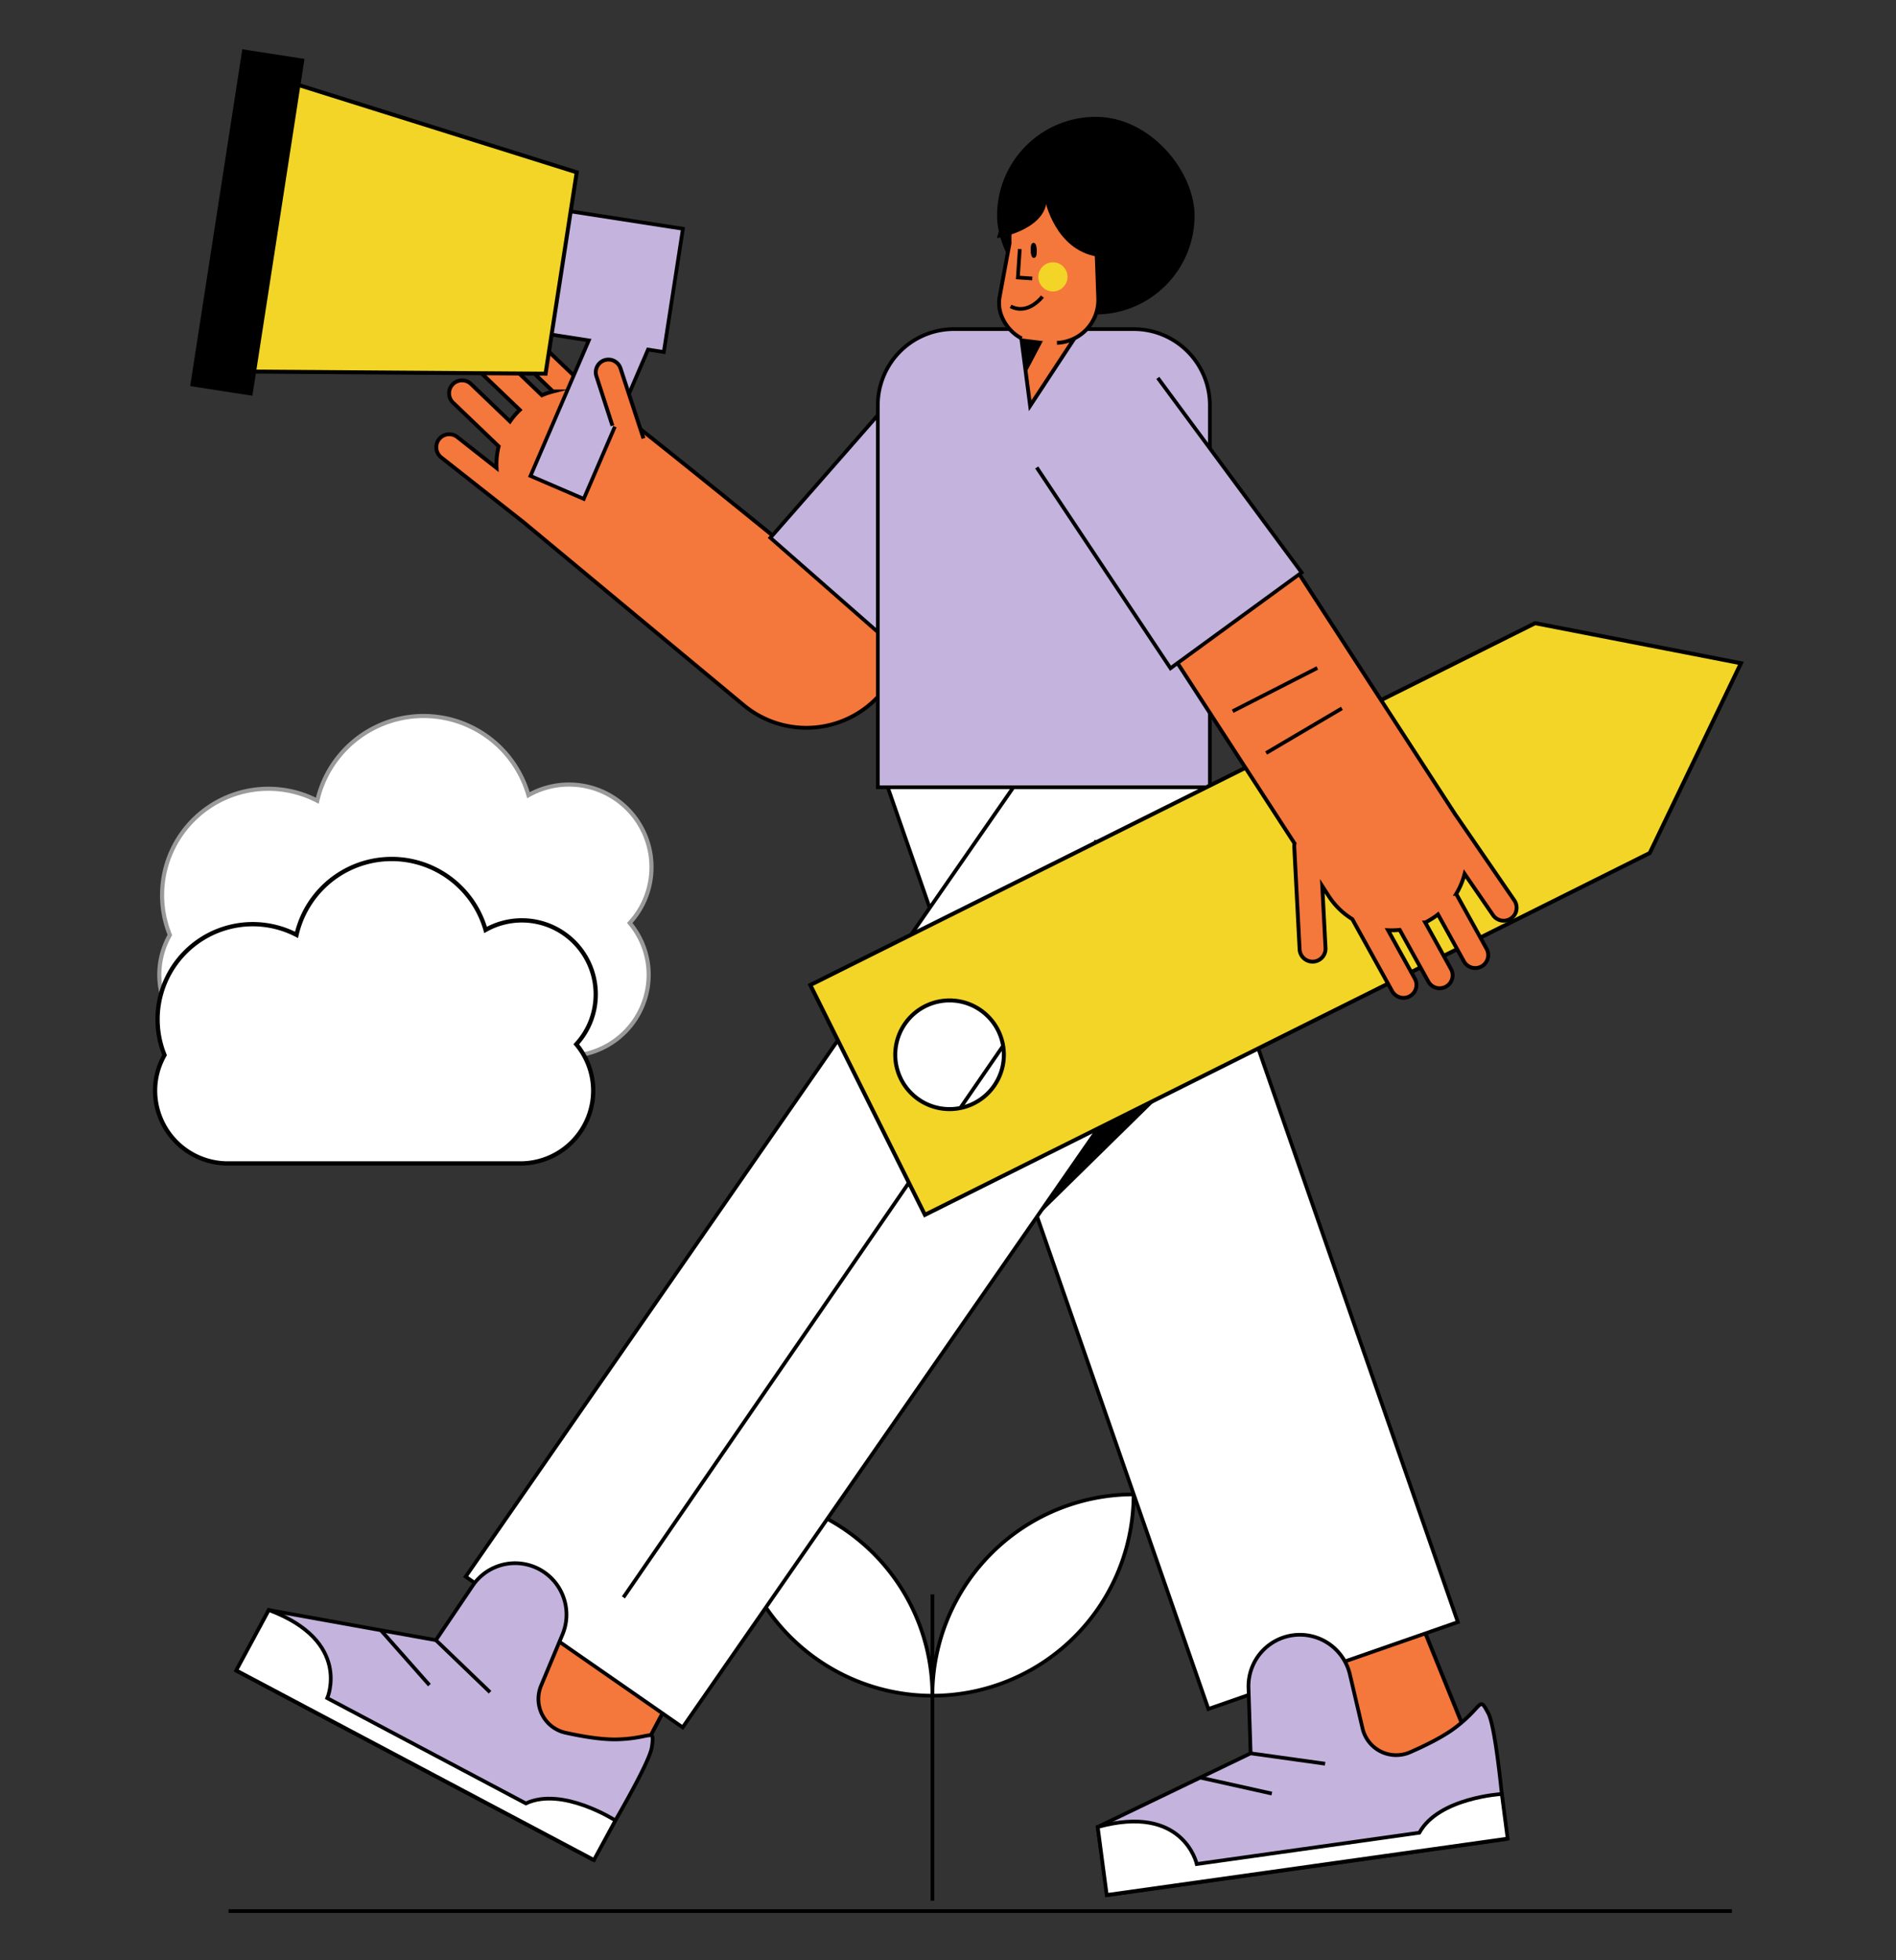 <svg id="Capa_1" data-name="Capa 1" xmlns="http://www.w3.org/2000/svg" viewBox="0 0 1536.11 1587.4"><rect x="0" y="0" width="1536.11" height="1587.4" fill="#333333" stroke="none"/><title>Mesa de trabajo 27</title><path d="M592.42,1210.1h0a163,163,0,0,1,163,163v0a0,0,0,0,1,0,0h0a163,163,0,0,1-163-163v0A0,0,0,0,1,592.42,1210.1Z" fill="#fff" stroke="#000" stroke-miterlimit="10" stroke-width="3"/><path d="M755.42,1210.1h0a163,163,0,0,1,163,163v0a0,0,0,0,1,0,0h0a163,163,0,0,1-163-163v0A0,0,0,0,1,755.42,1210.1Z" transform="translate(2128.52 454.67) rotate(90)" fill="#fff" stroke="#000" stroke-miterlimit="10" stroke-width="3"/><line x1="755.42" y1="1291.1" x2="755.42" y2="1539.1" fill="#fff" stroke="#000" stroke-miterlimit="10" stroke-width="3"/><rect x="807.82" y="94.6" width="160" height="160" rx="80"/><path d="M353.49,362.41a10.44,10.44,0,0,0,4,8l65.21,51.33c.2.16.41.3.62.44s.62.54.94.8L602.52,571a79.54,79.54,0,0,0,112-10.39l27.11-32.65s-254.79-208.85-263.28-211l-48.19-46.12A10.5,10.5,0,1,0,415.67,286l32.36,31a59.8,59.8,0,0,0-8.95,3.06l-34.44-32.95a10.5,10.5,0,0,0-14.52,15.17l31,29.67a60.75,60.75,0,0,0-4.82,5.17c-1.1,1.34-2.15,2.7-3.12,4.1L381.8,311.11a10.5,10.5,0,1,0-14.51,15.17L404,361.42a60.58,60.58,0,0,0-1.69,17.51l-31.84-25.05a10.5,10.5,0,0,0-17,8.53Z" fill="#f4773c" stroke="#000" stroke-miterlimit="10" stroke-width="3.12"/><polyline points="753.36 288.1 624.14 435.46 715.87 515.9 845.09 368.53" fill="#c3b3dd" stroke="#000" stroke-miterlimit="10" stroke-width="3"/><polygon points="1147.09 1303.49 1194.09 1419.49 1067.09 1472.49 1002.09 1323.49 1147.09 1303.49" fill="#f4773c" stroke="#000" stroke-miterlimit="10" stroke-width="3.12"/><polygon points="572.09 1320.49 509.09 1439.49 368.09 1349.49 458.09 1219.49 572.09 1320.49" fill="#f4773c" stroke="#000" stroke-miterlimit="10" stroke-width="3.12"/><path d="M841,567.53h89.86A124.14,124.14,0,0,1,1055,691.67V1371a0,0,0,0,1,0,0H841a0,0,0,0,1,0,0V567.53A0,0,0,0,1,841,567.53Z" transform="translate(-265.91 365.45) rotate(-19.19)" fill="#fff" stroke="#000" stroke-miterlimit="10" stroke-width="3"/><path d="M608.32,539.06h84.41A129.59,129.59,0,0,1,822.32,668.65V1416a0,0,0,0,1,0,0h-214a0,0,0,0,1,0,0V539.06A0,0,0,0,1,608.32,539.06Z" transform="translate(685.11 -233.39) rotate(34.77)" fill="#fff" stroke="#000" stroke-miterlimit="10" stroke-width="3"/><path d="M711.2,266.49h269a0,0,0,0,1,0,0V575.85a61.64,61.64,0,0,1-61.64,61.64H772.84a61.64,61.64,0,0,1-61.64-61.64V266.49A0,0,0,0,1,711.2,266.49Z" transform="translate(1691.41 903.98) rotate(-180)" fill="#c3b3dd" stroke="#000" stroke-miterlimit="10" stroke-width="3"/><polygon points="827.28 272.43 834.61 328.57 887.82 247.66 827.28 272.43" fill="#f4773c" stroke="#000" stroke-miterlimit="10" stroke-width="3.12"/><polygon points="854.27 258.34 831.4 301.8 827.55 269.78 854.27 258.34"/><path d="M856.32,277.62a34.83,34.83,0,0,0,33.48-35.94l-1.63-46.06a34.83,34.83,0,0,0-35.94-33.48l-11.29.4c-19.09.67-23.71,15.23-23,34.32l-8,43.19a28.39,28.39,0,0,0,.72,13.58,35,35,0,0,0,17.1,20.45" fill="#f4773c" stroke="#000" stroke-miterlimit="10" stroke-width="3.12"/><ellipse cx="837.5" cy="202.74" rx="0.98" ry="4.6" transform="translate(-6.66 29.8) rotate(-2.03)" fill="#fff" stroke="#000" stroke-miterlimit="10" stroke-width="3"/><polyline points="826.21 201.68 824.66 224.71 836.34 225.49" fill="none" stroke="#000" stroke-miterlimit="10" stroke-width="3"/><path d="M846.93,163s8,38.93,41.67,44.74l-1-17.17S881,159.15,846.93,163Z"/><path d="M807.71,192.89s38.13-6.19,40.22-29.93c0,0-12.07-.22-13.74.49S813.22,168.66,807.71,192.89Z"/><circle cx="853.07" cy="224.18" r="11.82" fill="#f2d527"/><path d="M844.53,240.17s-11.47,15.41-25.74,7.9" fill="none" stroke="#000" stroke-miterlimit="10" stroke-width="3"/><line x1="185.2" y1="1547.49" x2="1403.2" y2="1547.49" fill="#fff" stroke="#000" stroke-miterlimit="10" stroke-width="3"/><path d="M479.87,1505.65,191.68,1353l26.1-49.27,135.35,24.38,29.73-44a41.62,41.62,0,0,1,58.33-10.8h0a41.62,41.62,0,0,1,14.54,50.19l-17.33,41.42a28,28,0,0,0,19.71,38.16c14.16,3.12,30.36,5.81,42.76,5.36,27.87-1,29.33-9.7,27.29,6S479.87,1505.65,479.87,1505.65Z" fill="#c3b3dd" stroke="#000" stroke-miterlimit="10" stroke-width="3"/><path d="M217.78,1303.7c67.58,25.28,47.37,71.36,47.37,71.36l160.92,85.26c29.43-13.86,72.52,13.8,72.52,13.8l-17.37,32L191.39,1352.58Z" fill="#fff" stroke="#000" stroke-miterlimit="10" stroke-width="3"/><line x1="353.13" y1="1328.08" x2="397.03" y2="1370.26" fill="#fff" stroke="#000" stroke-miterlimit="10" stroke-width="3"/><line x1="308.84" y1="1320.38" x2="347.89" y2="1364.5" fill="#fff" stroke="#000" stroke-miterlimit="10" stroke-width="3"/><path d="M1220.09,1489.23l-323,45.39-7.77-55.22,123.92-59.64-1.71-53a41.62,41.62,0,0,1,40.9-43h0a41.63,41.63,0,0,1,41.23,32.11l10.25,43.71a28,28,0,0,0,38.36,19.35c13.29-5.78,28-13.1,37.77-20.74,22-17.17,18.06-25.06,25.65-11.11S1220.09,1489.23,1220.09,1489.23Z" fill="#c3b3dd" stroke="#000" stroke-miterlimit="10" stroke-width="3"/><path d="M889.36,1479.4c69.56-19.16,80.23,30,80.23,30l180.34-25.35c15.7-28.48,66.82-31.36,66.82-31.36l4.72,36.12-324.81,45.65Z" fill="#fff" stroke="#000" stroke-miterlimit="10" stroke-width="3"/><line x1="1013.28" y1="1419.76" x2="1073.58" y2="1428.17" fill="#fff" stroke="#000" stroke-miterlimit="10" stroke-width="3"/><line x1="972.9" y1="1439.51" x2="1030.41" y2="1452.33" fill="#fff" stroke="#000" stroke-miterlimit="10" stroke-width="3"/><line x1="505.09" y1="1293.49" x2="890.09" y2="734.49" fill="#fff" stroke="#000" stroke-miterlimit="10" stroke-width="3"/><path d="M888.09,680.49s-18,62,45,81" fill="none" stroke="#000" stroke-miterlimit="10" stroke-width="3"/><path d="M840.25,985.19,977.75,787.1s12.46-22,12.65-21.54,18.75,53.89,18.75,53.89Z"/><path d="M1243.75,504.62l-587.26,293,92.86,186.11,587.26-293,73.87-153.68ZM769.32,898.1a44,44,0,1,1,44-44A44,44,0,0,1,769.32,898.1Z" fill="#f2d527" stroke="#000" stroke-miterlimit="10" stroke-width="3.23"/><path d="M1228.33,737.85a10.46,10.46,0,0,0-1.45-8.8l-47-68.39c-.15-.22-.3-.41-.46-.61s-.44-.7-.66-1l-126.2-194.31a79.53,79.53,0,0,0-110-23.38l-35.59,23.12L1048.84,683a10.34,10.34,0,0,0-.25,2.85l4.33,82.88a10.5,10.5,0,1,0,21-1.1l-2.62-50.08,5.17,8a60.66,60.66,0,0,0,19.13,18.7l32.31,58.36a10.49,10.49,0,1,0,18.36-10.17l-21.7-39.19a61,61,0,0,0,9.46-.26l23.09,41.69a10.5,10.5,0,1,0,18.37-10.17l-20.78-37.54a62.33,62.33,0,0,0,6.13-3.5q2.19-1.42,4.2-3l21,38a10.5,10.5,0,1,0,18.37-10.18l-24.61-44.46a60.92,60.92,0,0,0,6.81-16.22l23,33.39a10.5,10.5,0,0,0,18.76-3.1Z" fill="#f4773c" stroke="#000" stroke-miterlimit="10" stroke-width="3.12"/><line x1="998.69" y1="575.9" x2="1067.28" y2="540.9" fill="#fff" stroke="#000" stroke-miterlimit="10" stroke-width="3"/><line x1="1025.79" y1="609.77" x2="1087.2" y2="573.58" fill="#fff" stroke="#000" stroke-miterlimit="10" stroke-width="3"/><polyline points="839.94 378.54 948.32 541.1 1054.56 463.61 938.03 306.01" fill="#c3b3dd" stroke="#000" stroke-miterlimit="10" stroke-width="3"/><polygon points="553.28 185.24 409 162.9 393.54 262.71 477.06 275.64 429.79 385.38 472.96 403.97 525.03 283.07 537.82 285.05 553.28 185.24" fill="#c3b3dd" stroke="#000" stroke-miterlimit="10" stroke-width="3"/><path d="M496.19,344.69l-13-40.08a10.28,10.28,0,0,1,6.52-12.92h0a10.29,10.29,0,0,1,13,6.53L521.35,355" fill="#f4773c" stroke="#000" stroke-miterlimit="10" stroke-width="3.12"/><polygon points="442.01 302.6 195.37 300.83 231.79 65.64 467.26 139.54 442.01 302.6" fill="#f2d527" stroke="#000" stroke-miterlimit="10" stroke-width="3.23"/><rect x="174.89" y="42.18" width="51" height="276" transform="translate(29.93 -28.54) rotate(8.8)"/><path d="M527.82,702.14a66.82,66.82,0,0,0-99.68-58.21,88.35,88.35,0,0,0-171.08,4.44A86.1,86.1,0,0,0,137.62,757.1a65.14,65.14,0,0,0-8.55,32.28h0a65.91,65.91,0,0,0,65.7,65.72H459.85a65.91,65.91,0,0,0,65.7-65.72h0a65.31,65.31,0,0,0-15.33-42A66.63,66.63,0,0,0,527.82,702.14Z" fill="#fff" stroke="#9b9a9a" stroke-miterlimit="10" stroke-width="3.34"/><path d="M482.65,805.15A59.83,59.83,0,0,0,393.41,753a79.1,79.1,0,0,0-153.18,4,77.09,77.09,0,0,0-106.94,97.36,58.31,58.31,0,0,0-7.65,28.9h0a59,59,0,0,0,58.82,58.84H421.8a59,59,0,0,0,58.82-58.84h0A58.58,58.58,0,0,0,466.9,845.6,59.6,59.6,0,0,0,482.65,805.15Z" fill="#fff" stroke="#000" stroke-miterlimit="10" stroke-width="3.48"/></svg>